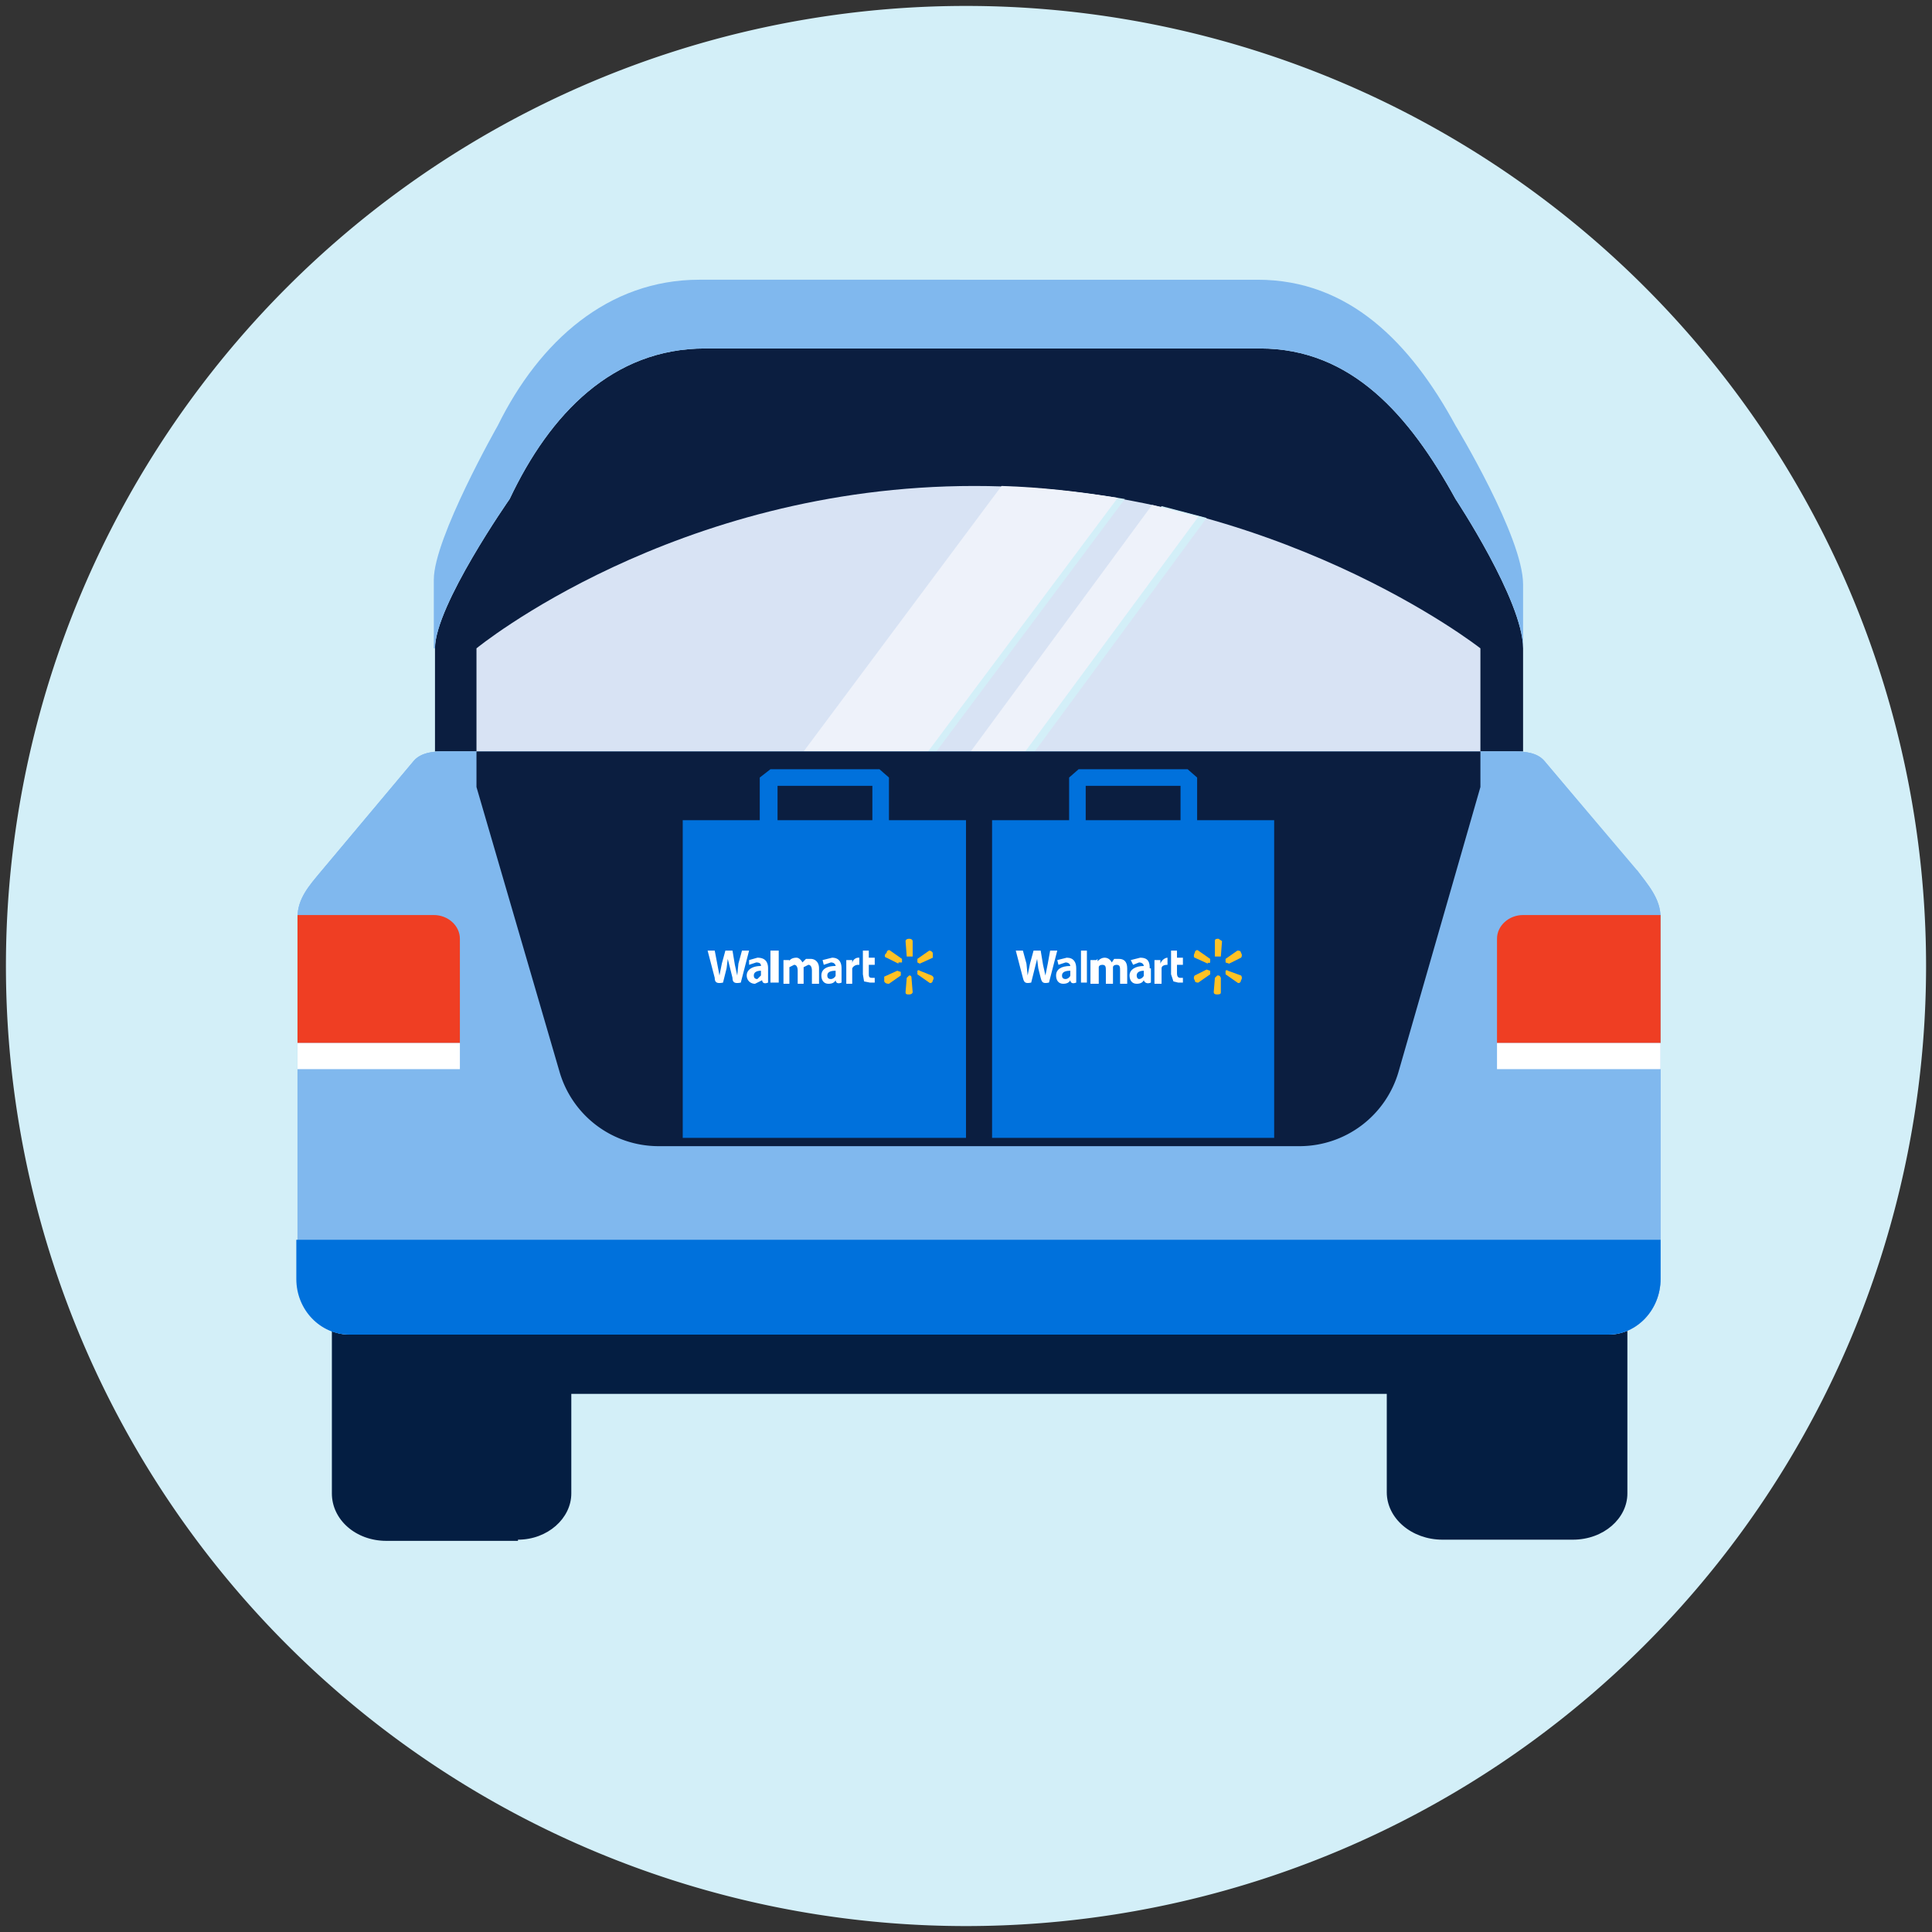 <svg xmlns="http://www.w3.org/2000/svg" width="163" height="163" fill="none">
    <rect width="100%" height="100%" fill="#333333" stroke="none"/>
    <path fill="#D3EFF8" d="M162.5 81.5a81 81 0 1 1-162 0 81 81 0 0 1 162 0Z" />
    <path fill="#0B1E40"
        d="M106.3 29.4c7.7 0 12.6 5.6 16.5 12.7 0 0 5.7 8.6 5.7 12.6v8.7H36.7v-8.7c0-3.6 6.3-12.6 6.3-12.6 3.4-7.2 8.7-12.7 16.5-12.7h46.8Z" />
    <path fill="#D8E3F4" d="M40.3 63.4h84.6v-8.7S107.5 41 82.2 41c-25.3 0-42 13.7-42 13.7v8.7Z" />
    <path fill="#D3EFF8"
        d="m68.5 63.4 16.7-22.3c3.4.1 6.6.5 9.7 1L79 63.4H68.6ZM87.2 63.4h-4.6L98 42.7l3.8 1-14.5 19.7Z" />
    <path fill="#EEF2FA"
        d="M67.8 63.4 84.5 41c3.4.1 6.7.5 9.8 1l-16 21.4H67.8ZM86.5 63.4h-4.6l15.3-20.8 3.9 1-14.6 19.8Z" />
    <path fill="#80B8EE"
        d="M36.7 54.7c0-3.6 6.3-12.6 6.3-12.6 3.4-7.2 8.7-12.7 16.5-12.7h46.8c7.7 0 12.6 5.6 16.5 12.7 0 0 5.7 8.6 5.7 12.6v-5.4c0-4-5.7-13.4-5.7-13.4-3.8-7-9-12.3-16.7-12.3H59c-7.7 0-13.5 5.2-17 12.3 0 0-5.4 9.5-5.4 13v5.8Z" />
    <path fill="#041E42"
        d="M43.7 130H32.6c-2.6 0-4.6-1.8-4.6-4V92.7c0-2.1 2-3.9 4.6-3.9h11c2.6 0 4.6 1.8 4.6 4v15.6H117V92.6c0-2.1 2-3.9 4.6-3.9h11.1c2.5 0 4.6 1.8 4.6 4V126c0 2.1-2 3.9-4.6 3.9h-11c-2.6 0-4.7-1.8-4.7-4v-8.3H48.2v8.4c0 2.1-2 3.9-4.5 3.9Z" />
    <path fill="#80B8EE" fill-rule="evenodd"
        d="m138.1 73.5-7.8-9.3c-.6-.7-1.6-.8-2.5-.8H37.3c-.8 0-1.8.1-2.4.8l-7.8 9.3c-1 1.2-2 2.3-2 3.9v30.5c0 2.6 2 4.7 4.4 4.7h106.2c2.4 0 4.4-2.1 4.4-4.7V77.4c0-1.6-1.1-2.8-2-4Z"
        clip-rule="evenodd" />
    <path fill="#80B8EE" fill-rule="evenodd"
        d="M37.3 63.4c-.8 0-1.8.1-2.4.8l-7.8 9.3c-1 1.2-2 2.3-2 3.9v30.5c0 2.6 2 4.7 4.4 4.7h106.2c2.4 0 4.4-2.1 4.4-4.7V77.4c0-1.6-1.1-2.8-2-4l-7.8-9.2c-.6-.7-1.6-.8-2.5-.8H37.3Z"
        clip-rule="evenodd" />
    <path fill="#0071DC" d="M140 104.6H25v3.3c0 2.6 2 4.7 4.5 4.7h106.2c2.4 0 4.4-2.1 4.4-4.7v-3.3Z" />
    <path fill="#EF3E23"
        d="M36.6 77.2c1.2 0 2.2.9 2.2 2V88H25.1V77.2h11.5ZM128.5 77.2c-1.2 0-2.2.9-2.2 2V88h13.8V77.2h-11.6Z" />
    <path fill="#fff" fill-rule="evenodd"
        d="M25 90.2h13.8V88H25.1v2.2ZM126.3 90.2h13.8V88h-13.8v2.2Z" clip-rule="evenodd" />
    <path fill="#0B1E40"
        d="M40.3 63.4h84.6v3l-6.9 24a8.7 8.7 0 0 1-8.3 6.3H55.5a8.7 8.7 0 0 1-8.3-6.3l-7-24v-3Z" />
    <path fill="#0071DC" fill-rule="evenodd"
        d="M91.6 69.2h8v-2.9h-8v3Zm9.4 0v-3.6l-.8-.7H91l-.8.7v3.6h-6.5V96h23.8V69.2H101Z"
        clip-rule="evenodd" />
    <path fill="#fff" fill-rule="evenodd"
        d="M97 81.7c0-.5-.1-.9-.8-.9l-.8.2.2.4.5-.2c.3 0 .4.2.4.3-.7 0-1.2.3-1.2.8 0 .4.2.7.6.7.3 0 .5-.1.6-.3 0 0 .1.4.6.2v-1.2Zm-.5.5v.1c0 .1-.2.3-.4.3-.1 0-.2-.1-.2-.3 0-.3.3-.4.6-.4v.3Zm-10.2-2 .3 1.1.1 1 .2-1 .3-1.1h.6l.2 1.2.2.9.2-1 .2-1.1h.6l-.7 2.7c-.5.1-.6 0-.7-.4l-.2-.8-.1-.8-.2.8-.3 1.2c-.5.1-.6 0-.7-.4l-.6-2.3h.6Zm4.5 1.5c0-.5-.2-.9-.8-.9l-.8.2.1.4.6-.2c.3 0 .4.2.4.3-.8 0-1.2.3-1.2.8 0 .4.2.7.6.7.3 0 .5-.1.6-.3 0 0 0 .4.5.2v-1.2Zm-.5.5v.1c0 .1-.2.3-.4.3s-.3-.1-.3-.3c0-.3.3-.4.7-.4v.3Zm.9.7h.5v-2.7h-.5v2.7Zm8.1-2.7v.6h.5v.6h-.5v.7c0 .3.1.4.3.4h.2v.4h-.4l-.4-.1-.2-.6v-2h.5Zm-1.4.7v.4c.1-.3.4-.5.6-.5v.6c-.3 0-.5.1-.5.3V83h-.6v-2h.5Zm-5.3 0v.2c.1-.1.3-.3.6-.3s.5.2.6.4l.2-.3h.4c.4 0 .7.2.7.8V83h-.6v-1.1c0-.3 0-.5-.3-.5-.2 0-.3.1-.3.2V83h-.6v-1.1c0-.3 0-.5-.3-.5-.2 0-.3.1-.3.2V83H92v-2h.5Z"
        clip-rule="evenodd" />
    <path fill="#FFC225" fill-rule="evenodd"
        d="M102.5 80.7v-1.3c0-.1 0-.2.3-.2l.3.2-.1 1.3h-.5Zm-.6.6-1.1-.5c-.1 0-.1-.3 0-.4 0-.2.2-.3.3-.2l1 .7v.3s-.1.1-.2 0Zm1.5-.4 1-.7c.1 0 .3 0 .3.2.1.1.1.3 0 .4l-1 .5-.3-.1v-.3Zm-.7 1.4c.2 0 .2 0 .3.2v1.2c0 .1 0 .2-.3.2-.1 0-.3 0-.3-.2l.1-1.2.2-.2Zm.7-.4s.1-.1.2 0l1.1.4c.1.1.1.3 0 .4 0 .2-.2.3-.3.2l-1-.7v-.3Zm-1.3 0v.3l-1 .7c-.1 0-.3 0-.3-.2-.1-.1-.1-.3 0-.4l1-.5.3.1Z"
        clip-rule="evenodd" />
    <path fill="#0071DC" fill-rule="evenodd"
        d="M65.6 69.2h8v-2.9h-8v3Zm9.4 0v-3.6l-.8-.7H65l-.9.7v3.6h-6.5V96h23.9V69.2H75Z"
        clip-rule="evenodd" />
    <path fill="#fff" fill-rule="evenodd"
        d="M71 81.7c0-.5-.2-.9-.8-.9l-.8.2.1.4.6-.2c.3 0 .4.2.4.3-.8 0-1.2.3-1.2.8 0 .4.2.7.6.7.3 0 .5-.1.6-.3 0 0 0 .4.5.2v-1.2Zm-.5.5v.1c0 .1-.2.3-.4.3s-.3-.1-.3-.3c0-.3.3-.4.7-.4v.3Zm-10.2-2a377 377 0 0 1 .4 2.1l.2-1 .3-1.1h.6l.2 1.2.2.9.1-1 .3-1.1h.6l-.7 2.7c-.5.1-.7 0-.7-.4l-.2-.8-.2-.8-.1.8-.3 1.2c-.5.1-.7 0-.7-.4l-.6-2.3h.6Zm4.5 1.5c0-.5-.2-.9-.9-.9l-.7.2v.4l.6-.2c.4 0 .4.2.4.3-.7 0-1.2.3-1.2.8 0 .4.3.7.7.7l.6-.3s0 .4.5.2v-1.2Zm-.6.5v.1l-.3.3c-.2 0-.3-.1-.3-.3 0-.3.3-.4.6-.4v.3Zm1 .7h.5v-2.7H65v2.7Zm8.1-2.7v.6h.5v.6h-.5v.7c0 .3 0 .4.3.4h.2v.4h-.4l-.5-.1-.1-.6v-2h.5Zm-1.4.7v.4c0-.3.3-.5.5-.5h.1v.6h-.1c-.2 0-.4.1-.5.3V83h-.5v-2h.5Zm-5.3 0v.2c0-.1.2-.3.6-.3.2 0 .4.2.5.4l.3-.3h.4c.3 0 .7.2.7.8V83h-.6v-1.1c0-.3-.1-.5-.3-.5l-.4.2V83h-.5v-1.1c0-.3-.1-.5-.3-.5l-.4.2V83h-.5v-2h.5Z"
        clip-rule="evenodd" />
    <path fill="#FFC225" fill-rule="evenodd"
        d="m76.5 80.7-.1-1.3c0-.1.1-.2.3-.2.2 0 .3.1.3.2v1.3h-.5Zm-.7.6-1-.5c-.2 0-.2-.3 0-.4 0-.2.2-.3.3-.2l1 .7v.3h-.3Zm1.6-.4 1-.7s.2 0 .3.2v.4l-1.1.5-.2-.1v-.3Zm-.7 1.4c.1 0 .2 0 .2.2l.1 1.2c0 .1-.1.2-.3.2-.2 0-.3 0-.3-.2l.1-1.2.2-.2Zm.7-.4s.1-.1.2 0l1 .4c.2.1.2.3.1.4 0 .2-.2.3-.3.2l-1-.7v-.3ZM76 82v.3l-1 .7c-.1 0-.3 0-.4-.2v-.4l1.1-.5.3.1Z"
        clip-rule="evenodd" />
</svg>